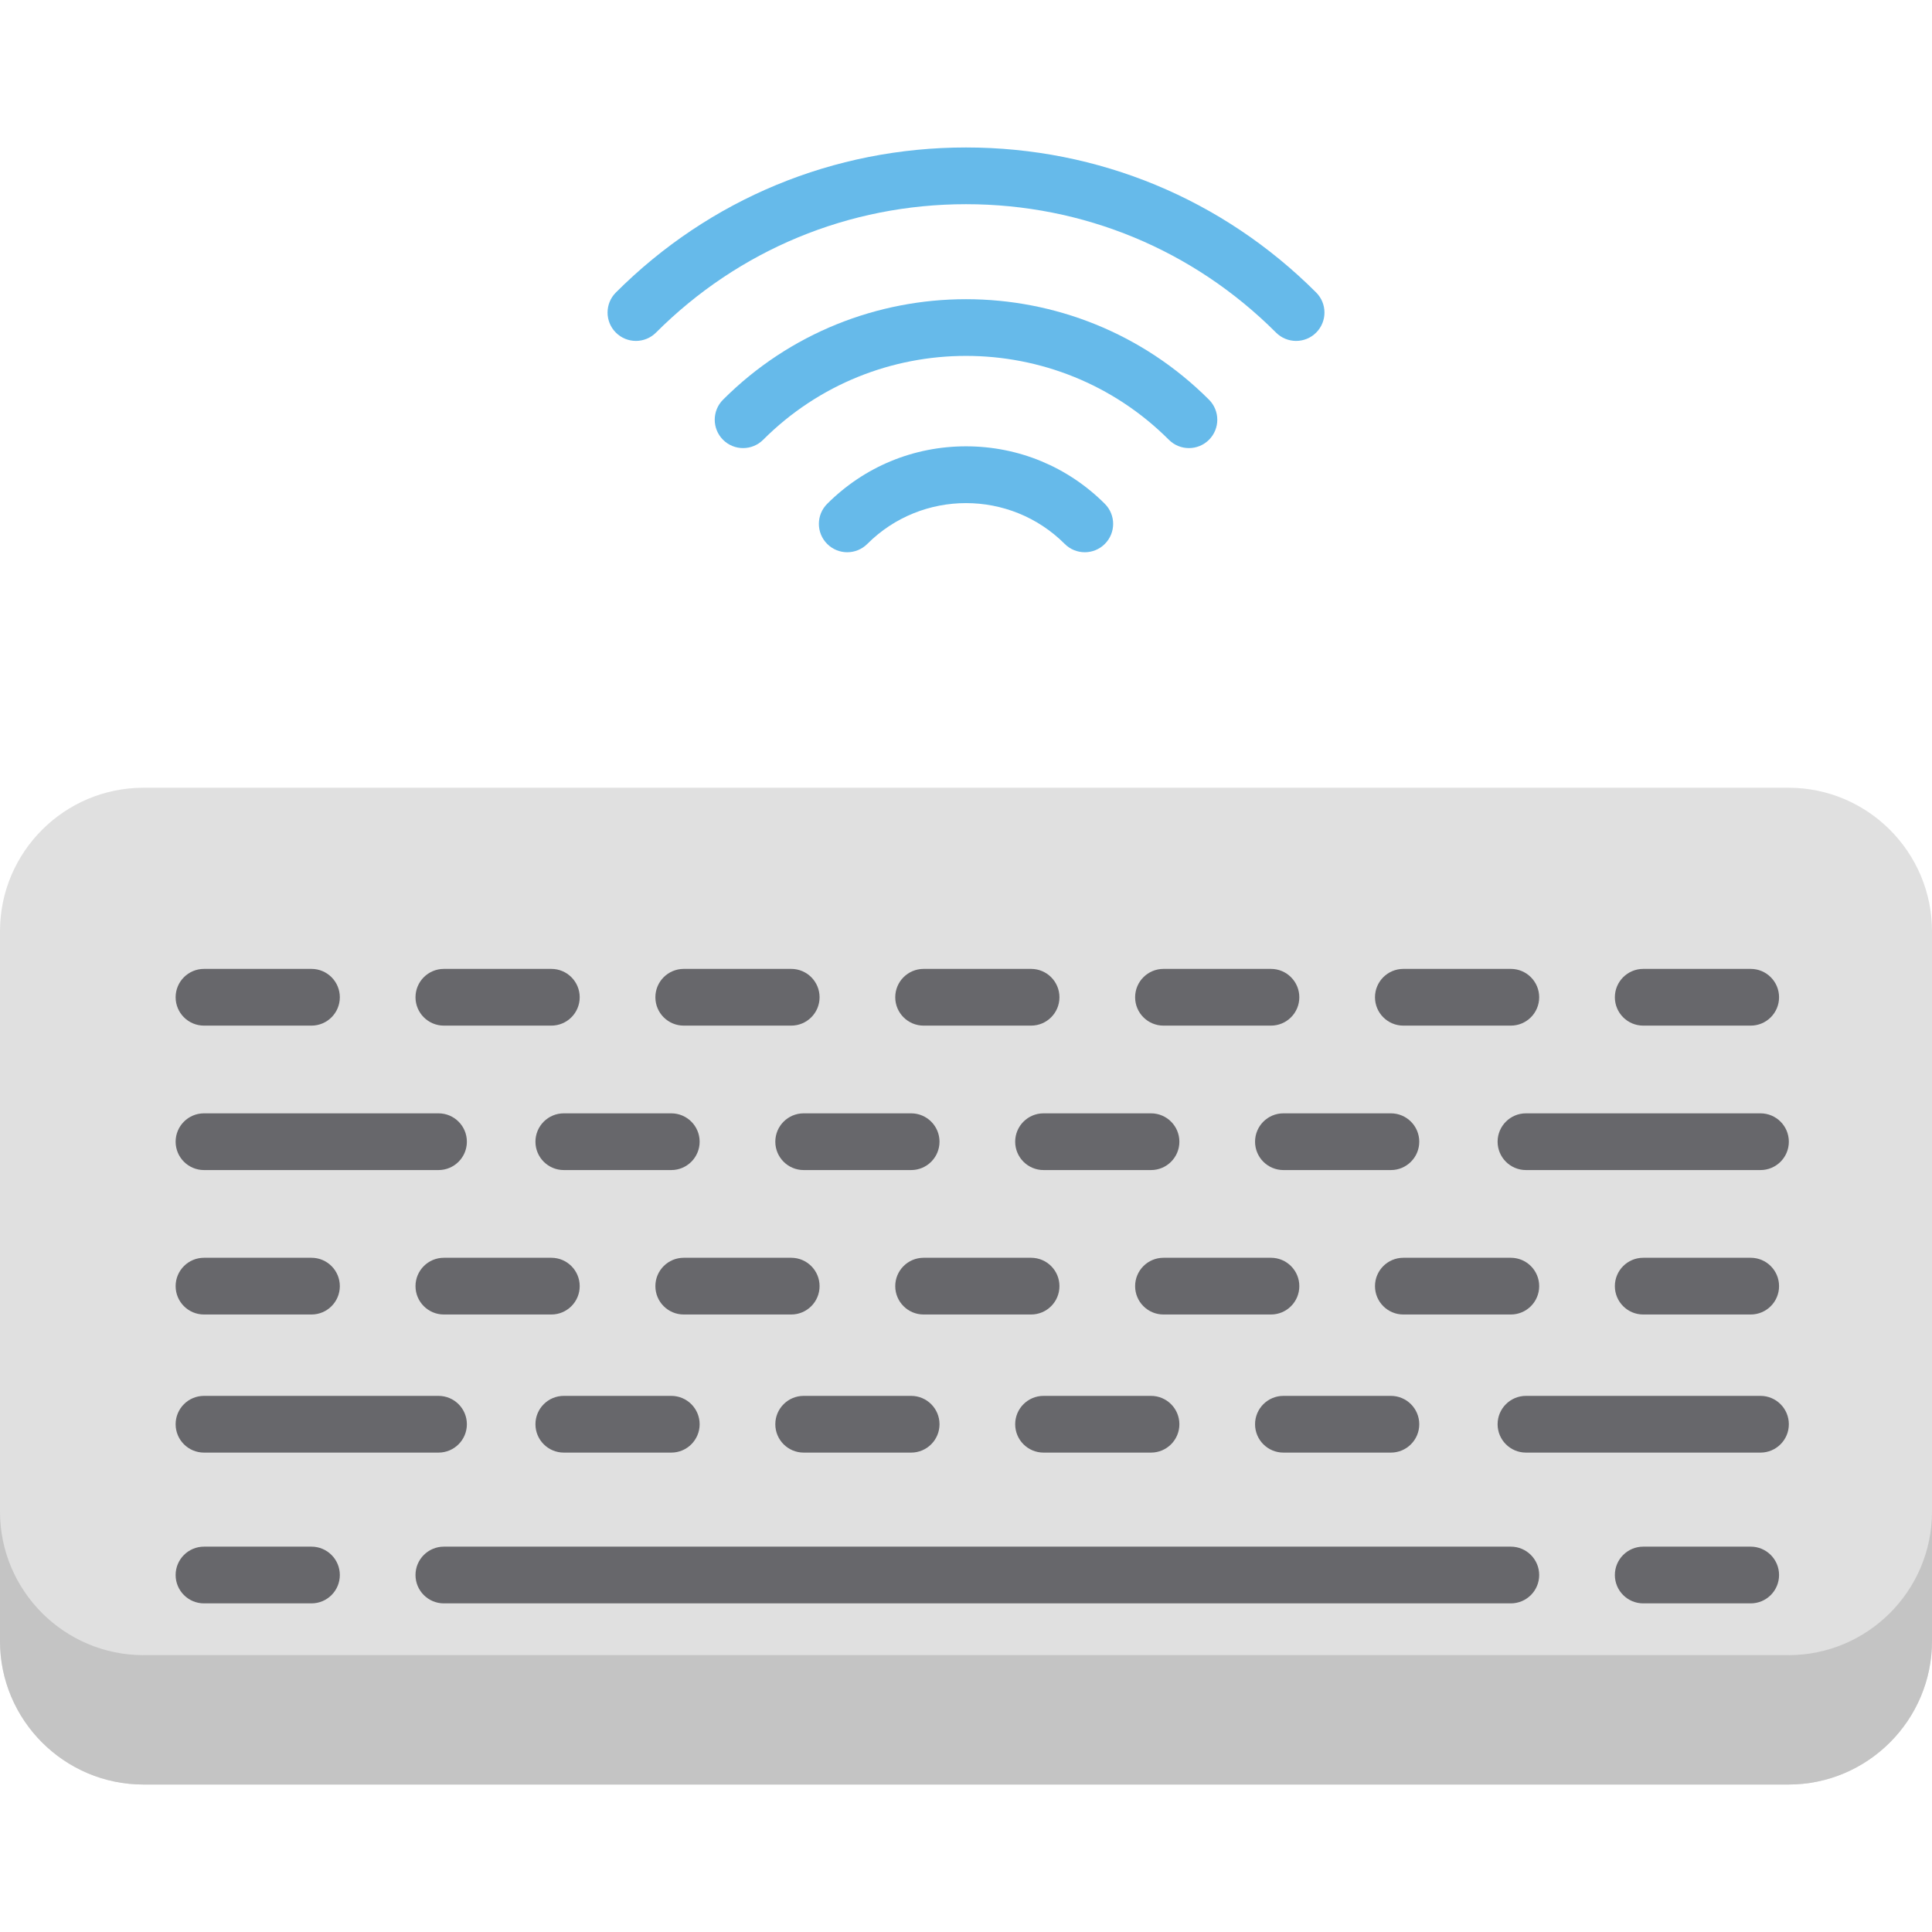 <?xml version="1.0" encoding="iso-8859-1"?>
<!-- Generator: Adobe Illustrator 21.0.0, SVG Export Plug-In . SVG Version: 6.00 Build 0)  -->
<svg xmlns="http://www.w3.org/2000/svg" xmlns:xlink="http://www.w3.org/1999/xlink" version="1.1" id="Capa_1" x="0px" y="0px" viewBox="0 0 510.909 510.909" style="enable-background:new 0 0 510.909 510.909;" xml:space="preserve" width="512" height="512">
<g>
	<path style="fill:#E0E0E0;" d="M472.967,208.317H37.942C17.021,208.317,0,225.337,0,246.259v187.71   c0,20.921,17.021,37.942,37.942,37.942h435.025c20.921,0,37.942-17.021,37.942-37.942v-187.71   C510.909,225.337,493.889,208.317,472.967,208.317z"/>
	<path style="fill:#C4C4C4;" d="M472.967,437.693H37.942C17.021,437.693,0,420.672,0,399.751v34.218   c0,20.921,17.021,37.942,37.942,37.942h435.025c20.921,0,37.942-17.021,37.942-37.942v-34.218   C510.909,420.672,493.889,437.693,472.967,437.693z"/>
	<g>
		<path style="fill:#66BAEA;" d="M286.867,146.038c-1.919,0-3.839-0.732-5.303-2.197c-14.395-14.394-37.816-14.395-52.212,0    c-2.929,2.929-7.678,2.929-10.606,0c-2.929-2.929-2.929-7.678,0-10.606c9.806-9.807,22.845-15.207,36.712-15.207    c13.868,0,26.907,5.4,36.713,15.207c2.929,2.929,2.929,7.678,0,10.606C290.706,145.305,288.787,146.038,286.867,146.038z"/>
		<path style="fill:#66BAEA;" d="M314.408,118.497c-1.919,0-3.839-0.732-5.303-2.197c-29.582-29.581-77.714-29.581-107.294,0    c-2.929,2.929-7.678,2.929-10.606,0c-2.929-2.929-2.929-7.678,0-10.606c35.43-35.429,93.078-35.43,128.507,0    c2.929,2.929,2.929,7.678,0,10.606C318.247,117.764,316.328,118.497,314.408,118.497z"/>
		<path style="fill:#66BAEA;" d="M342.749,90.155c-1.919,0-3.839-0.732-5.303-2.197c-21.9-21.899-51.017-33.96-81.988-33.96    c-30.971,0-60.088,12.061-81.988,33.96c-2.929,2.929-7.678,2.929-10.606,0c-2.929-2.929-2.929-7.678,0-10.606    c24.733-24.733,57.617-38.354,92.595-38.354c34.978,0,67.861,13.621,92.594,38.354c2.929,2.929,2.929,7.678,0,10.606    C346.588,89.423,344.668,90.155,342.749,90.155z"/>
	</g>
	<g>
		<g>
			<path style="fill:#67676B;" d="M82.367,271.221H53.946c-4.142,0-7.5-3.358-7.5-7.5c0-4.142,3.358-7.5,7.5-7.5h28.421     c4.142,0,7.5,3.358,7.5,7.5C89.867,267.863,86.509,271.221,82.367,271.221z"/>
			<path style="fill:#67676B;" d="M145.8,271.221h-28.421c-4.142,0-7.5-3.358-7.5-7.5c0-4.142,3.358-7.5,7.5-7.5H145.8     c4.142,0,7.5,3.358,7.5,7.5C153.3,267.863,149.942,271.221,145.8,271.221z"/>
			<path style="fill:#67676B;" d="M209.233,271.221h-28.421c-4.142,0-7.5-3.358-7.5-7.5c0-4.142,3.358-7.5,7.5-7.5h28.421     c4.142,0,7.5,3.358,7.5,7.5C216.733,267.863,213.375,271.221,209.233,271.221z"/>
			<path style="fill:#67676B;" d="M272.666,271.221h-28.421c-4.142,0-7.5-3.358-7.5-7.5c0-4.142,3.358-7.5,7.5-7.5h28.421     c4.142,0,7.5,3.358,7.5,7.5C280.166,267.863,276.808,271.221,272.666,271.221z"/>
			<path style="fill:#67676B;" d="M336.099,271.221h-28.421c-4.142,0-7.5-3.358-7.5-7.5c0-4.142,3.358-7.5,7.5-7.5h28.421     c4.142,0,7.5,3.358,7.5,7.5C343.599,267.863,340.241,271.221,336.099,271.221z"/>
			<path style="fill:#67676B;" d="M399.532,271.221H371.11c-4.142,0-7.5-3.358-7.5-7.5c0-4.142,3.358-7.5,7.5-7.5h28.421     c4.142,0,7.5,3.358,7.5,7.5C407.032,267.863,403.674,271.221,399.532,271.221z"/>
			<path style="fill:#67676B;" d="M462.965,271.221h-28.421c-4.142,0-7.5-3.358-7.5-7.5c0-4.142,3.358-7.5,7.5-7.5h28.421     c4.142,0,7.5,3.358,7.5,7.5C470.465,267.863,467.107,271.221,462.965,271.221z"/>
		</g>
		<g>
			<path style="fill:#67676B;" d="M115.962,309.418H53.946c-4.142,0-7.5-3.358-7.5-7.5c0-4.142,3.358-7.5,7.5-7.5h62.017     c4.142,0,7.5,3.358,7.5,7.5C123.462,306.06,120.104,309.418,115.962,309.418z"/>
			<path style="fill:#67676B;" d="M465.552,309.418h-62.017c-4.142,0-7.5-3.358-7.5-7.5c0-4.142,3.358-7.5,7.5-7.5h62.017     c4.142,0,7.5,3.358,7.5,7.5C473.052,306.06,469.694,309.418,465.552,309.418z"/>
			<path style="fill:#67676B;" d="M177.517,309.418h-28.421c-4.142,0-7.5-3.358-7.5-7.5c0-4.142,3.358-7.5,7.5-7.5h28.421     c4.142,0,7.5,3.358,7.5,7.5C185.017,306.06,181.659,309.418,177.517,309.418z"/>
			<path style="fill:#67676B;" d="M240.949,309.418h-28.421c-4.142,0-7.5-3.358-7.5-7.5c0-4.142,3.358-7.5,7.5-7.5h28.421     c4.142,0,7.5,3.358,7.5,7.5C248.449,306.06,245.091,309.418,240.949,309.418z"/>
			<path style="fill:#67676B;" d="M304.382,309.418h-28.421c-4.142,0-7.5-3.358-7.5-7.5c0-4.142,3.358-7.5,7.5-7.5h28.421     c4.142,0,7.5,3.358,7.5,7.5C311.882,306.06,308.524,309.418,304.382,309.418z"/>
			<path style="fill:#67676B;" d="M367.815,309.418h-28.421c-4.142,0-7.5-3.358-7.5-7.5c0-4.142,3.358-7.5,7.5-7.5h28.421     c4.142,0,7.5,3.358,7.5,7.5C375.315,306.06,371.957,309.418,367.815,309.418z"/>
		</g>
		<g>
			<path style="fill:#67676B;" d="M115.962,384.134H53.946c-4.142,0-7.5-3.358-7.5-7.5c0-4.142,3.358-7.5,7.5-7.5h62.017     c4.142,0,7.5,3.358,7.5,7.5C123.462,380.776,120.104,384.134,115.962,384.134z"/>
			<path style="fill:#67676B;" d="M465.552,384.134h-62.017c-4.142,0-7.5-3.358-7.5-7.5c0-4.142,3.358-7.5,7.5-7.5h62.017     c4.142,0,7.5,3.358,7.5,7.5C473.052,380.776,469.694,384.134,465.552,384.134z"/>
			<path style="fill:#67676B;" d="M177.517,384.134h-28.421c-4.142,0-7.5-3.358-7.5-7.5c0-4.142,3.358-7.5,7.5-7.5h28.421     c4.142,0,7.5,3.358,7.5,7.5C185.017,380.776,181.659,384.134,177.517,384.134z"/>
			<path style="fill:#67676B;" d="M240.949,384.134h-28.421c-4.142,0-7.5-3.358-7.5-7.5c0-4.142,3.358-7.5,7.5-7.5h28.421     c4.142,0,7.5,3.358,7.5,7.5C248.449,380.776,245.091,384.134,240.949,384.134z"/>
			<path style="fill:#67676B;" d="M304.382,384.134h-28.421c-4.142,0-7.5-3.358-7.5-7.5c0-4.142,3.358-7.5,7.5-7.5h28.421     c4.142,0,7.5,3.358,7.5,7.5C311.882,380.776,308.524,384.134,304.382,384.134z"/>
			<path style="fill:#67676B;" d="M367.815,384.134h-28.421c-4.142,0-7.5-3.358-7.5-7.5c0-4.142,3.358-7.5,7.5-7.5h28.421     c4.142,0,7.5,3.358,7.5,7.5C375.315,380.776,371.957,384.134,367.815,384.134z"/>
		</g>
		<g>
			<path style="fill:#67676B;" d="M82.367,347.614H53.946c-4.142,0-7.5-3.358-7.5-7.5s3.358-7.5,7.5-7.5h28.421     c4.142,0,7.5,3.358,7.5,7.5S86.509,347.614,82.367,347.614z"/>
			<path style="fill:#67676B;" d="M145.8,347.614h-28.421c-4.142,0-7.5-3.358-7.5-7.5s3.358-7.5,7.5-7.5H145.8     c4.142,0,7.5,3.358,7.5,7.5S149.942,347.614,145.8,347.614z"/>
			<path style="fill:#67676B;" d="M209.233,347.614h-28.421c-4.142,0-7.5-3.358-7.5-7.5s3.358-7.5,7.5-7.5h28.421     c4.142,0,7.5,3.358,7.5,7.5S213.375,347.614,209.233,347.614z"/>
			<path style="fill:#67676B;" d="M272.666,347.614h-28.421c-4.142,0-7.5-3.358-7.5-7.5s3.358-7.5,7.5-7.5h28.421     c4.142,0,7.5,3.358,7.5,7.5S276.808,347.614,272.666,347.614z"/>
			<path style="fill:#67676B;" d="M336.099,347.614h-28.421c-4.142,0-7.5-3.358-7.5-7.5s3.358-7.5,7.5-7.5h28.421     c4.142,0,7.5,3.358,7.5,7.5S340.241,347.614,336.099,347.614z"/>
			<path style="fill:#67676B;" d="M399.532,347.614H371.11c-4.142,0-7.5-3.358-7.5-7.5s3.358-7.5,7.5-7.5h28.421     c4.142,0,7.5,3.358,7.5,7.5S403.674,347.614,399.532,347.614z"/>
			<path style="fill:#67676B;" d="M462.965,347.614h-28.421c-4.142,0-7.5-3.358-7.5-7.5s3.358-7.5,7.5-7.5h28.421     c4.142,0,7.5,3.358,7.5,7.5S467.107,347.614,462.965,347.614z"/>
		</g>
		<g>
			<path style="fill:#67676B;" d="M82.367,424.006H53.946c-4.142,0-7.5-3.358-7.5-7.5c0-4.142,3.358-7.5,7.5-7.5h28.421     c4.142,0,7.5,3.358,7.5,7.5C89.867,420.648,86.509,424.006,82.367,424.006z"/>
			<path style="fill:#67676B;" d="M462.965,424.006h-28.421c-4.142,0-7.5-3.358-7.5-7.5c0-4.142,3.358-7.5,7.5-7.5h28.421     c4.142,0,7.5,3.358,7.5,7.5C470.465,420.648,467.107,424.006,462.965,424.006z"/>
			<path style="fill:#67676B;" d="M399.532,424.006H117.378c-4.142,0-7.5-3.358-7.5-7.5c0-4.142,3.358-7.5,7.5-7.5h282.153     c4.142,0,7.5,3.358,7.5,7.5C407.032,420.648,403.674,424.006,399.532,424.006z"/>
		</g>
	</g>
</g>















</svg>
